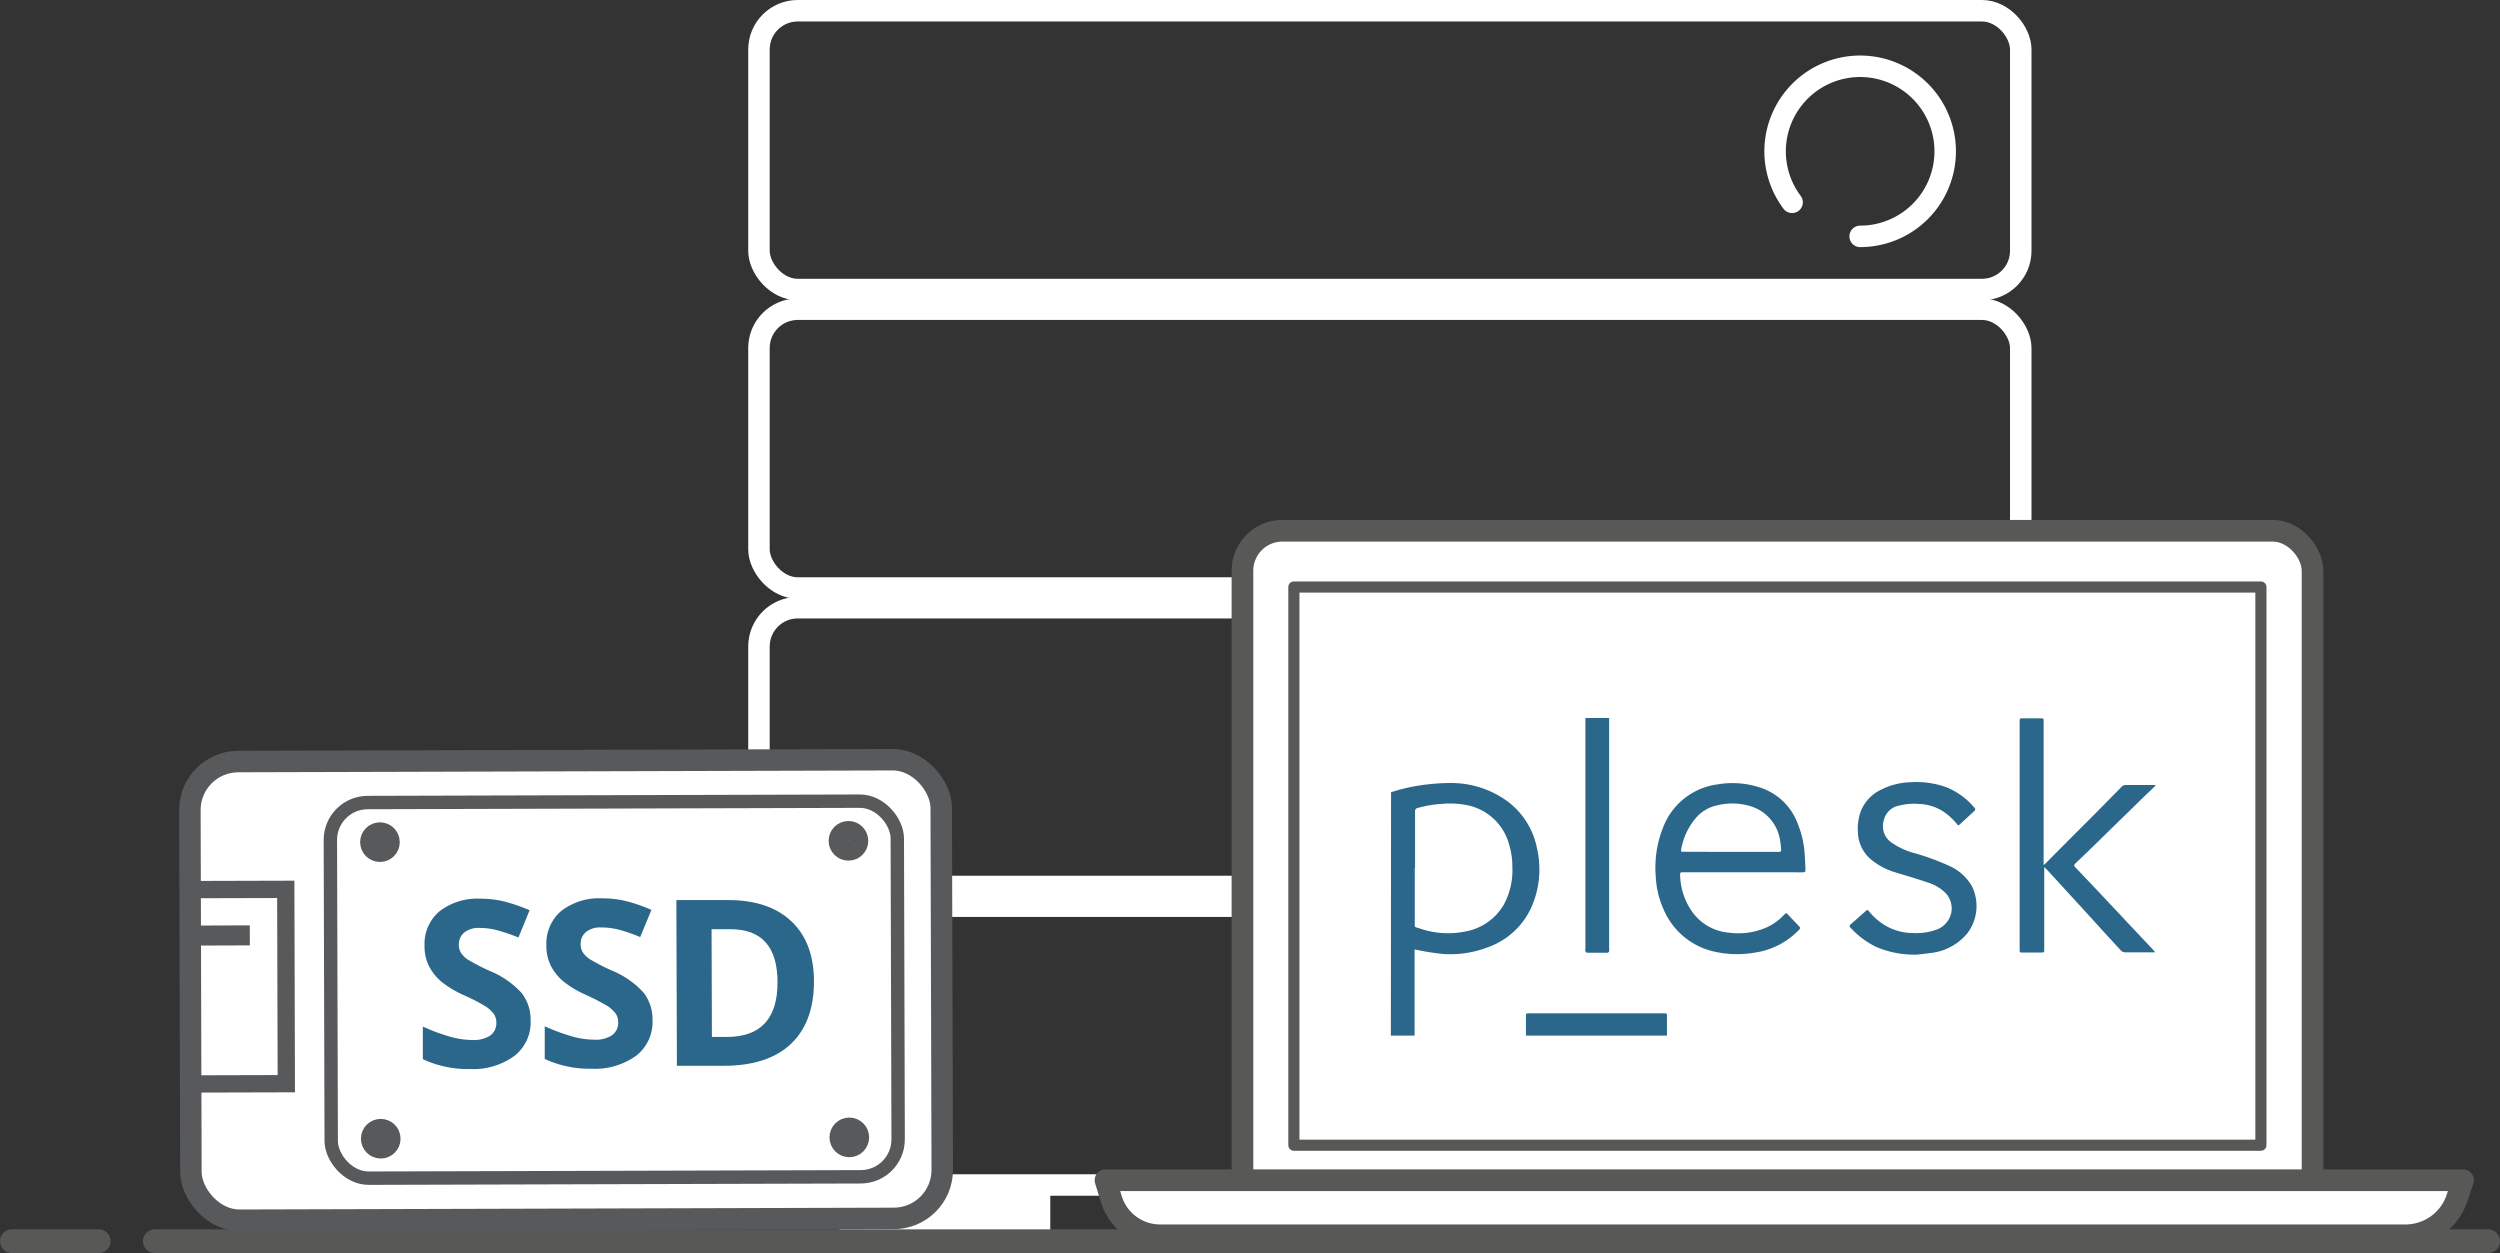 <svg id="Layer_1" data-name="Layer 1" xmlns="http://www.w3.org/2000/svg" viewBox="0 0 377.16 189.04"><rect x="0" y="0" width="377.16" height="189.04" fill="#333333" stroke="none"/><defs><style>.cls-1,.cls-10,.cls-11,.cls-12,.cls-13,.cls-4,.cls-7{fill:none;}.cls-1,.cls-2,.cls-3,.cls-4{stroke:#fff;stroke-width:3.24px;}.cls-1,.cls-11,.cls-13,.cls-2,.cls-3,.cls-4{stroke-miterlimit:10;}.cls-2{fill:#58595b;}.cls-3,.cls-5,.cls-6,.cls-9{fill:#fff;}.cls-10,.cls-11,.cls-12,.cls-4,.cls-7,.cls-9{stroke-linecap:round;}.cls-5,.cls-6,.cls-7{stroke:#585856;stroke-linejoin:round;}.cls-5{stroke-width:3.27px;}.cls-6{stroke-width:1.68px;}.cls-7{stroke-width:3.58px;}.cls-8{fill:#2a678a;}.cls-10,.cls-11,.cls-12,.cls-13,.cls-9{stroke:#58595b;}.cls-10,.cls-12,.cls-9{stroke-miterlimit:10;}.cls-9{stroke-width:3.24px;}.cls-10{stroke-width:2.61px;}.cls-11{stroke-width:3.02px;}.cls-12{stroke-width:2.02px;}.cls-13{stroke-linecap:square;stroke-width:3.02px;}</style></defs><title>ssd-vps</title><g id="Group_158" data-name="Group 158"><g id="Group_155" data-name="Group 155"><rect id="Rectangle_152" data-name="Rectangle 152" class="cls-1" x="114.5" y="1.62" width="190.36" height="42.06" rx="5.85"/><rect id="Rectangle_153" data-name="Rectangle 153" class="cls-1" x="114.5" y="46.65" width="190.36" height="42.06" rx="5.85"/><rect id="Rectangle_154" data-name="Rectangle 154" class="cls-1" x="114.5" y="91.68" width="190.36" height="42.06" rx="5.85"/><rect id="Rectangle_155" data-name="Rectangle 155" class="cls-1" x="114.5" y="136.71" width="190.36" height="42.06" rx="5.85"/><rect id="Rectangle_156" data-name="Rectangle 156" class="cls-2" x="264.96" y="180.85" width="28.58" height="4.31"/><rect id="Rectangle_157" data-name="Rectangle 157" class="cls-3" x="128.25" y="181.74" width="28.58" height="4.31"/><path id="Path_529" data-name="Path 529" class="cls-4" d="M502.78,234a12.83,12.83,0,1,1,10.27,5.14" transform="translate(-232.42 -203.48)"/></g><g id="Group_156" data-name="Group 156"><rect id="Rectangle_158" data-name="Rectangle 158" class="cls-5" x="187.44" y="80.07" width="161.44" height="102.67" rx="6.03"/><rect id="Rectangle_159" data-name="Rectangle 159" class="cls-6" x="195.2" y="88.56" width="145.89" height="84.21"/><path id="Path_532" data-name="Path 532" class="cls-5" d="M595.31,389.84H407.43a7.69,7.69,0,0,1-7.34-5.42l-.89-2.89H604l-.91,2.71A8.18,8.18,0,0,1,595.31,389.84Z" transform="translate(-232.42 -203.48)"/></g><line id="Line_176" data-name="Line 176" class="cls-7" x1="23.36" y1="187.25" x2="375.37" y2="187.25"/><g id="rwAkmS.tif"><path id="Path_536" data-name="Path 536" class="cls-8" d="M442.28,323a27.54,27.54,0,0,1,5.74-1.21q1.56-.17,3.12-.18a14.38,14.38,0,0,1,8.7,2.76,11.58,11.58,0,0,1,4.46,7.11,14.12,14.12,0,0,1-.62,8.33,11.36,11.36,0,0,1-6.86,6.6,15.73,15.73,0,0,1-6.55,1,35.22,35.22,0,0,1-4-.61,1.64,1.64,0,0,1-.44-.09v13h-3.58Zm3.58,11.41v8.08c0,1-.13.77.77,1.07a13.07,13.07,0,0,0,7,.42,8.39,8.39,0,0,0,5.65-4,10.85,10.85,0,0,0,1.3-5.72,11.12,11.12,0,0,0-.44-3.19,8.22,8.22,0,0,0-6.46-6.13,13.09,13.09,0,0,0-3.64-.19,17.31,17.31,0,0,0-3.73.62.49.49,0,0,0-.41.54c0,2.83,0,5.66,0,8.47Z" transform="translate(-232.42 -203.48)"/><path id="Path_537" data-name="Path 537" class="cls-8" d="M557.62,322c-.86.83-1.73,1.65-2.59,2.49l-5.74,5.61q-1.86,1.83-3.76,3.63c-.25.23-.23.36,0,.61q3.91,4.11,7.81,8.28l3.87,4.11c.11.11.2.24.36.42-.19,0-.31,0-.42,0H553a.9.9,0,0,1-.58-.25q-2.39-2.57-4.74-5.18l-3.73-4.07-2.63-2.87c-.14-.15-.29-.29-.5-.49v12.38c0,.5,0,.5-.49.51H537.6c-.49,0-.49,0-.49-.51V312.17c0-.22.08-.32.31-.32h3c.21,0,.32.08.31.29V334l.3-.27c2.16-2.17,4.32-4.35,6.51-6.53q2.48-2.49,4.93-5a.88.88,0,0,1,.7-.29h4.39Z" transform="translate(-232.42 -203.48)"/><path id="Path_538" data-name="Path 538" class="cls-8" d="M475.18,311.8v34.84a.91.91,0,0,1,0,.33c0,.1-.15.24-.24.24h-3.1c-.08,0-.2-.14-.24-.24a.91.91,0,0,1,0-.33V311.8Z" transform="translate(-232.42 -203.48)"/><path id="Path_539" data-name="Path 539" class="cls-8" d="M462.63,359.71v-2.87c0-.46,0-.49.47-.49h20.37c.41,0,.43,0,.43.43v2.93Z" transform="translate(-232.42 -203.48)"/><path id="Path_540" data-name="Path 540" class="cls-8" d="M495.3,335.07h-8.87c-.54,0-.54,0-.54.53a10.05,10.05,0,0,0,1.93,5.59,7.6,7.6,0,0,0,5.47,3,10.59,10.59,0,0,0,5.74-.84,8.26,8.26,0,0,0,2.59-1.91c.19-.21.34-.25.53,0,.57.62,1.15,1.22,1.73,1.83.16.17.13.28,0,.43a11.48,11.48,0,0,1-6.76,3.5,15.47,15.47,0,0,1-6.46-.25,10.87,10.87,0,0,1-7.29-6.34,13.5,13.5,0,0,1-1.15-4.84,16.3,16.3,0,0,1,1.12-7.5,10.2,10.2,0,0,1,8.24-6.46,13.24,13.24,0,0,1,6.46.51,9,9,0,0,1,5.56,5.34,14.81,14.81,0,0,1,1.08,4.64c.05.74.08,1.49.12,2.24,0,.5,0,.54-.51.54ZM493.53,332h7.22c.3,0,.41-.1.38-.39s-.07-.86-.15-1.27a6.36,6.36,0,0,0-4.63-5.28,9.49,9.49,0,0,0-4.85-.09,5.79,5.79,0,0,0-3.23,1.91,9.9,9.9,0,0,0-2.21,4.69c-.07.41-.07.41.36.41Z" transform="translate(-232.42 -203.48)"/><path id="Path_541" data-name="Path 541" class="cls-8" d="M521.62,347.5a14.72,14.72,0,0,1-6.21-1.19,13.18,13.18,0,0,1-3.85-2.91c-.15-.16-.12-.28,0-.41l2.39-2.12c.2-.18.3-.07.43.09a9,9,0,0,0,2.06,1.89,8.23,8.23,0,0,0,4.54,1.39,9,9,0,0,0,3.38-.44,3.49,3.49,0,0,0,2.43-2.6,3.36,3.36,0,0,0-1.15-3.27,6.61,6.61,0,0,0-2.41-1.32c-1.57-.54-3.16-1-4.73-1.48a10.52,10.52,0,0,1-3.73-1.92,5.55,5.55,0,0,1-2.06-4.26,7.59,7.59,0,0,1,.48-3.2,6.15,6.15,0,0,1,2.88-3.07,10.58,10.58,0,0,1,4.55-1.19,13.4,13.4,0,0,1,5.33.72,10.58,10.58,0,0,1,4.42,3.23.32.32,0,0,1,0,.3l-2.33,2.15c-.22.2-.31,0-.42-.13a9.36,9.36,0,0,0-2-1.83,7.12,7.12,0,0,0-3.63-1.16,9.43,9.43,0,0,0-3.17.27,2.89,2.89,0,0,0-2.21,2.22,3,3,0,0,0,1.32,3.43,11,11,0,0,0,3.39,1.52,35.73,35.73,0,0,1,5.38,2,7.35,7.35,0,0,1,3.23,3,6.79,6.79,0,0,1-.72,7.08,8.32,8.32,0,0,1-5,2.89C523.22,347.33,522.19,347.43,521.62,347.5Z" transform="translate(-232.42 -203.48)"/></g><line id="Line_178" data-name="Line 178" class="cls-7" x1="14.89" y1="187.25" x2="1.79" y2="187.25"/><rect id="Rectangle_160" data-name="Rectangle 160" class="cls-9" x="261.16" y="318.21" width="113.35" height="69.2" rx="7.31" transform="translate(-233.42 -202.57) rotate(-0.16)"/><rect id="Rectangle_161" data-name="Rectangle 161" class="cls-10" x="261.16" y="337.65" width="14.43" height="29.32" transform="translate(-233.42 -202.71) rotate(-0.16)"/><circle id="Ellipse_21" data-name="Ellipse 21" class="cls-11" cx="57.44" cy="171.79" r="1.48"/><circle id="Ellipse_22" data-name="Ellipse 22" class="cls-11" cx="128.13" cy="171.59" r="1.48"/><circle id="Ellipse_23" data-name="Ellipse 23" class="cls-11" cx="57.32" cy="127.05" r="1.48"/><circle id="Ellipse_24" data-name="Ellipse 24" class="cls-11" cx="128" cy="126.85" r="1.48"/><rect id="Rectangle_162" data-name="Rectangle 162" class="cls-12" x="282.34" y="324.43" width="85.53" height="56.67" rx="5.64" transform="translate(-233.42 -202.55) rotate(-0.16)"/><line id="Line_177" data-name="Line 177" class="cls-13" x1="30.51" y1="141.14" x2="36.18" y2="141.12"/><g id="Group_157" data-name="Group 157"><path id="Path_533" data-name="Path 533" class="cls-8" d="M312.47,357.42a6.42,6.42,0,0,1-2.42,5.34,10.6,10.6,0,0,1-6.76,2,16,16,0,0,1-7.08-1.49l0-4.92a28.66,28.66,0,0,0,4.29,1.58,12.8,12.8,0,0,0,3.2.45,4.56,4.56,0,0,0,2.67-.67,2.28,2.28,0,0,0,.93-2,2.2,2.2,0,0,0-.42-1.31,4.62,4.62,0,0,0-1.2-1.09,28.54,28.54,0,0,0-3.25-1.68,15.7,15.7,0,0,1-3.43-2.06,7.72,7.72,0,0,1-1.84-2.3,6.58,6.58,0,0,1-.69-3.08,6.44,6.44,0,0,1,2.23-5.21,9.35,9.35,0,0,1,6.2-1.92,15.46,15.46,0,0,1,3.72.45,27,27,0,0,1,3.7,1.29l-1.69,4.12a26.36,26.36,0,0,0-3.31-1.13,10.64,10.64,0,0,0-2.57-.32,3.44,3.44,0,0,0-2.31.71,2.33,2.33,0,0,0-.8,1.83,2.28,2.28,0,0,0,.33,1.22,3.51,3.51,0,0,0,1,1,30.66,30.66,0,0,0,3.37,1.74,13.31,13.31,0,0,1,4.8,3.35A6.51,6.51,0,0,1,312.47,357.42Z" transform="translate(-232.42 -203.48)"/><path id="Path_534" data-name="Path 534" class="cls-8" d="M330.86,357.37a6.45,6.45,0,0,1-2.41,5.34,10.58,10.58,0,0,1-6.77,2,15.86,15.86,0,0,1-7.08-1.48v-4.92a29.21,29.21,0,0,0,4.28,1.57,12.36,12.36,0,0,0,3.2.45,4.48,4.48,0,0,0,2.67-.67,2.27,2.27,0,0,0,.93-2,2.19,2.19,0,0,0-.41-1.31,4.69,4.69,0,0,0-1.21-1.1,33.12,33.12,0,0,0-3.24-1.68,14.81,14.81,0,0,1-3.44-2.06,7.6,7.6,0,0,1-1.84-2.3,6.67,6.67,0,0,1-.69-3.07,6.46,6.46,0,0,1,2.23-5.22,9.32,9.32,0,0,1,6.21-1.91,14.5,14.5,0,0,1,3.71.45,24.19,24.19,0,0,1,3.7,1.29L329,344.85a24.41,24.41,0,0,0-3.31-1.14,10.63,10.63,0,0,0-2.57-.31,3.38,3.38,0,0,0-2.31.7,2.29,2.29,0,0,0-.79,1.83,2.25,2.25,0,0,0,.32,1.22,3.7,3.7,0,0,0,1,1,31.38,31.38,0,0,0,3.36,1.74,13.29,13.29,0,0,1,4.81,3.34A6.53,6.53,0,0,1,330.86,357.37Z" transform="translate(-232.42 -203.48)"/><path id="Path_535" data-name="Path 535" class="cls-8" d="M355.22,351.51q0,6.17-3.48,9.46t-10.13,3.3l-7.07,0-.08-25,7.84,0q6.12,0,9.51,3.2T355.22,351.51Zm-5.5.15q0-8-7.13-8h-2.82l.05,16.26h2.27Q349.74,359.89,349.72,351.66Z" transform="translate(-232.42 -203.48)"/></g></g></svg>